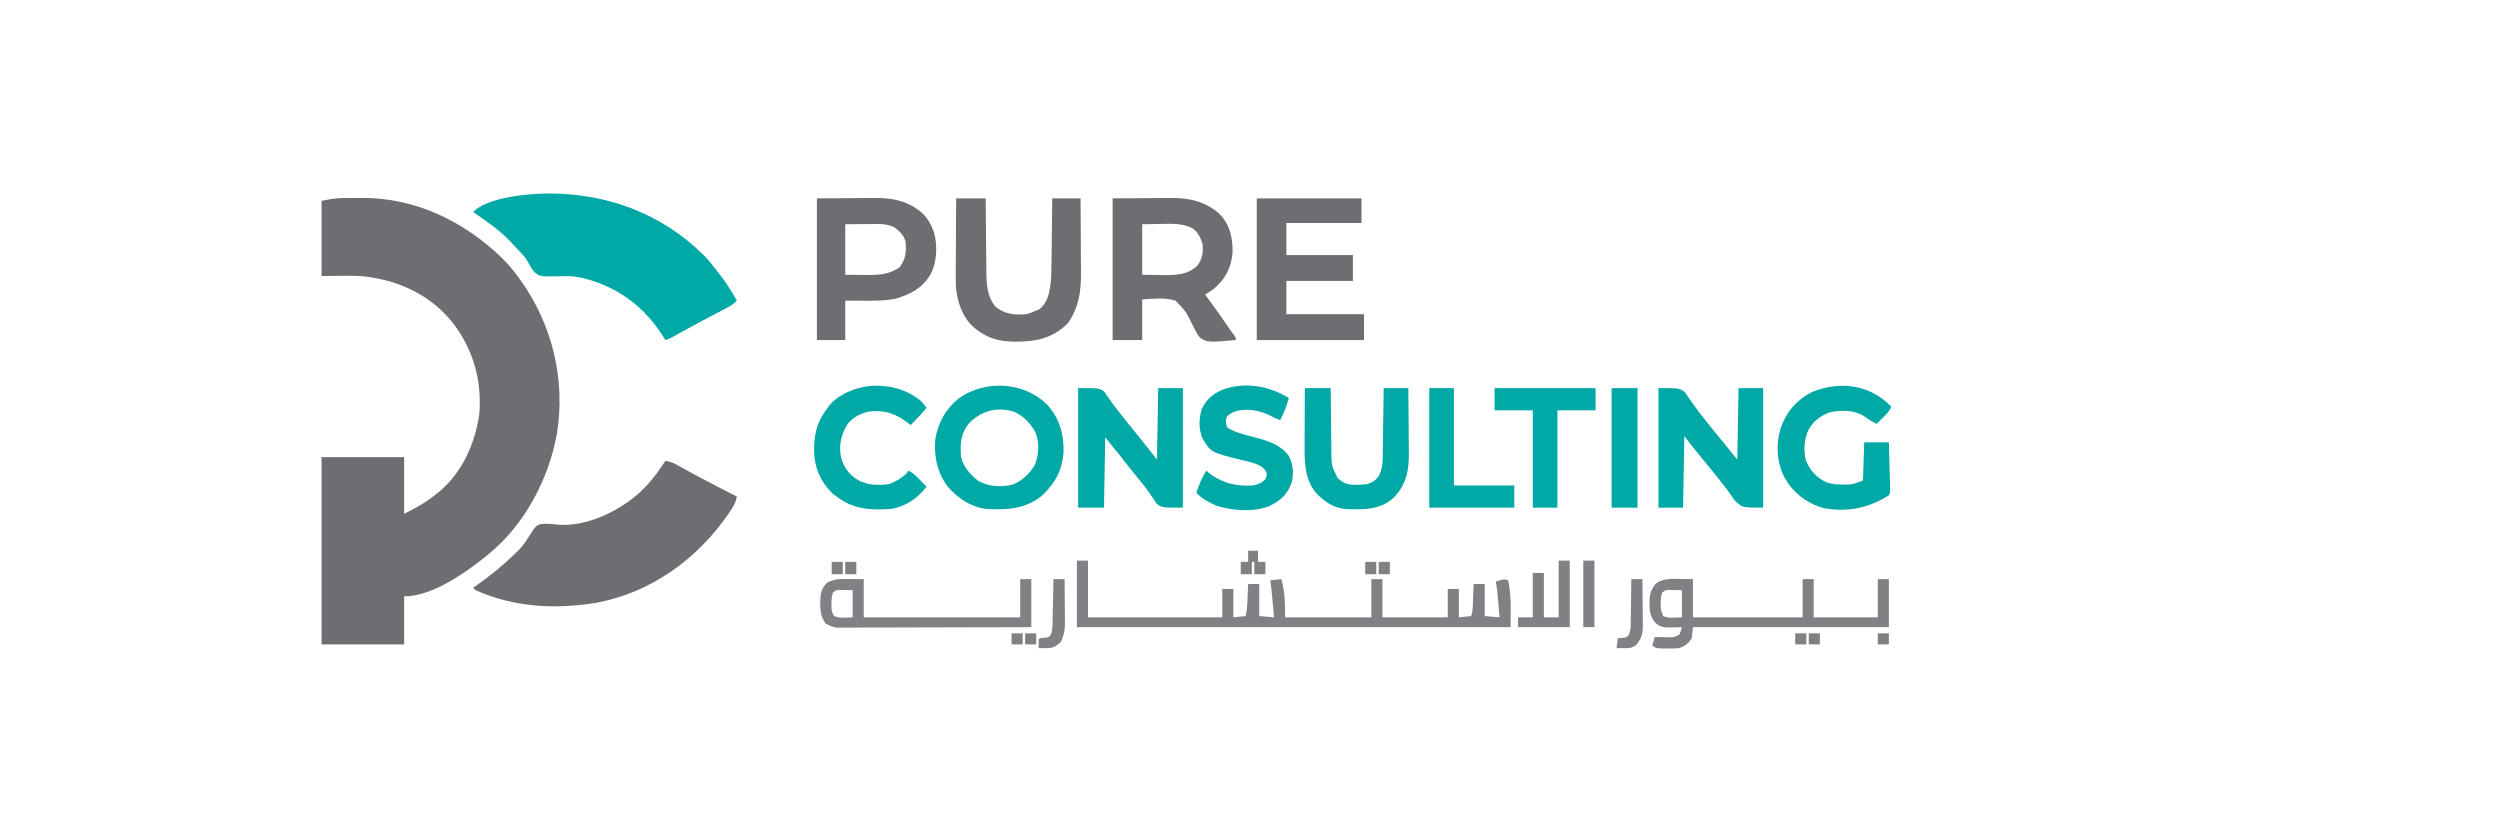 <?xml version="1.0" encoding="UTF-8"?>
<svg version="1.1" xmlns="http://www.w3.org/2000/svg" width="2029" height="677">
<path d="M0 0 C0.764 -0.004 1.529 -0.009 2.316 -0.013 C3.923 -0.019 5.53 -0.019 7.136 -0.015 C9.53 -0.012 11.923 -0.035 14.316 -0.061 C57.854 -0.24 97.327 18.989 128.223 48.926 C132.738 53.42 136.775 58.179 140.562 63.301 C141.665 64.79 141.665 64.79 142.789 66.309 C168.79 102.675 179.67 147.026 172.562 191.301 C165.704 228.971 145.811 266.2 115.562 290.301 C115.029 290.73 114.496 291.159 113.947 291.601 C97.224 304.952 70.901 323.301 48.562 323.301 C48.562 336.171 48.562 349.041 48.562 362.301 C26.453 362.301 4.343 362.301 -18.438 362.301 C-18.438 312.141 -18.438 261.981 -18.438 210.301 C3.672 210.301 25.782 210.301 48.562 210.301 C48.562 225.481 48.562 240.661 48.562 256.301 C58.356 251.404 66.277 247.073 74.562 240.301 C75.353 239.676 76.143 239.05 76.957 238.406 C95.658 222.849 106.263 199.014 109.562 175.301 C111.867 146.746 103.971 120.431 85.562 98.301 C66.76 76.674 40.853 65.704 12.562 63.301 C7.085 63.03 1.607 63.108 -3.875 63.176 C-8.681 63.217 -13.486 63.258 -18.438 63.301 C-18.438 43.171 -18.438 23.041 -18.438 2.301 C-11.906 0.994 -6.481 -0.008 0 0 Z " fill="#6D6E71" transform="translate(279.438,160.699)"/>
<path d="M0 0 C3.48 0.568 6.148 1.424 9.211 3.16 C10.029 3.617 10.848 4.073 11.691 4.544 C12.577 5.045 13.462 5.546 14.375 6.062 C24.115 11.481 33.963 16.656 43.875 21.75 C44.929 22.292 44.929 22.292 46.005 22.845 C50.002 24.9 54 26.952 58 29 C57.206 33.844 55.19 37.196 52.438 41.188 C51.759 42.185 51.759 42.185 51.066 43.202 C26.127 79.471 -11.313 106.673 -55 115 C-88.257 120.765 -122.869 119.023 -154 105 C-154.66 104.34 -155.32 103.68 -156 103 C-155.14 102.406 -154.28 101.811 -153.395 101.199 C-142.16 93.357 -131.751 84.882 -121.938 75.312 C-121.348 74.739 -120.759 74.166 -120.151 73.575 C-117.039 70.432 -114.44 67.299 -112.082 63.551 C-105.245 52.74 -105.245 52.74 -100.984 51.336 C-96.373 50.755 -91.865 51.296 -87.27 51.819 C-64.531 53.629 -39.437 41.662 -22.59 27.305 C-14.281 19.91 -8.073 12.27 -2 3 C-1.34 2.01 -0.68 1.02 0 0 Z " fill="#6D6E71" transform="translate(540,374)"/>
<path d="M0 0 C3.773 3.903 7.102 8.125 10.389 12.437 C11.149 13.405 11.91 14.373 12.693 15.37 C17.894 22.103 22.283 28.991 26.389 36.437 C23.79 39.428 20.793 40.977 17.307 42.808 C16.704 43.126 16.101 43.445 15.48 43.774 C13.515 44.812 11.546 45.843 9.576 46.874 C6.854 48.309 4.133 49.748 1.412 51.187 C0.392 51.725 0.392 51.725 -0.648 52.274 C-7.825 56.066 -14.943 59.965 -22.046 63.893 C-22.876 64.35 -23.706 64.806 -24.561 65.276 C-25.276 65.672 -25.991 66.068 -26.727 66.475 C-28.611 67.437 -28.611 67.437 -31.611 68.437 C-32.012 67.77 -32.413 67.104 -32.826 66.417 C-48.085 41.678 -70.135 25.19 -98.271 18.163 C-103.564 17.012 -108.327 16.336 -113.752 16.577 C-133.675 17.029 -133.675 17.029 -138.221 12.901 C-140.408 10.241 -142.005 7.283 -143.579 4.229 C-145.357 1.141 -147.78 -1.318 -150.236 -3.876 C-150.707 -4.377 -151.178 -4.879 -151.664 -5.395 C-152.975 -6.789 -154.293 -8.177 -155.611 -9.563 C-156.539 -10.588 -156.539 -10.588 -157.486 -11.634 C-166.202 -20.933 -177.247 -28.223 -187.611 -35.563 C-175.504 -47.671 -143.213 -50.322 -126.739 -50.564 C-78.449 -50.553 -34.547 -34.341 0 0 Z " fill="#00A8A6" transform="translate(571.611,207.563)"/>
<path d="M0 0 C9.488 -0.062 18.975 -0.124 28.75 -0.188 C33.206 -0.228 33.206 -0.228 37.753 -0.27 C40.143 -0.279 42.532 -0.287 44.922 -0.293 C46.134 -0.308 47.347 -0.324 48.596 -0.339 C63.057 -0.344 76.488 3.039 87.25 13.129 C95.459 21.906 97.645 32.664 97.348 44.438 C96.133 56.881 91.265 65.761 81.809 73.676 C79.624 75.275 77.338 76.637 75 78 C75.666 78.897 76.333 79.794 77.02 80.719 C82.619 88.29 88.085 95.933 93.382 103.719 C93.813 104.352 94.244 104.985 94.688 105.637 C95.087 106.225 95.487 106.813 95.898 107.419 C96.828 108.754 97.815 110.048 98.812 111.332 C100 113 100 113 100 115 C77.185 116.936 77.185 116.936 70.762 113.031 C68.449 109.834 66.688 106.548 65 103 C59.537 91.802 59.537 91.802 51 83 C42.05 80.286 33.279 81.449 24 82 C24 92.89 24 103.78 24 115 C16.08 115 8.16 115 0 115 C0 77.05 0 39.1 0 0 Z M24 21 C24 34.53 24 48.06 24 62 C30.868 62.093 30.868 62.093 37.875 62.188 C39.298 62.215 40.721 62.242 42.187 62.27 C51.988 62.334 61.191 61.802 68.594 54.73 C72.873 49.464 73.627 43.579 73 37 C71.197 31.68 69.145 26.865 64.159 23.908 C56.001 20.185 48.166 20.547 39.375 20.75 C34.301 20.832 29.227 20.915 24 21 Z " fill="#6D6E71" transform="translate(903,161)"/>
<path d="M0 0 C28.05 0 56.1 0 85 0 C85 6.6 85 13.2 85 20 C64.87 20 44.74 20 24 20 C24 28.58 24 37.16 24 46 C41.82 46 59.64 46 78 46 C78 52.93 78 59.86 78 67 C60.18 67 42.36 67 24 67 C24 75.91 24 84.82 24 94 C44.79 94 65.58 94 87 94 C87 100.93 87 107.86 87 115 C58.29 115 29.58 115 0 115 C0 77.05 0 39.1 0 0 Z " fill="#6D6E71" transform="translate(1020,161)"/>
<path d="M0 0 C9.488 -0.062 18.975 -0.124 28.75 -0.188 C33.206 -0.228 33.206 -0.228 37.753 -0.27 C40.143 -0.279 42.532 -0.287 44.922 -0.293 C46.134 -0.308 47.347 -0.324 48.596 -0.339 C62.87 -0.344 75.823 2.888 86.438 12.875 C89.867 16.55 92.202 20.317 94 25 C94.356 25.87 94.712 26.74 95.078 27.637 C98 38.298 97.481 52.327 92 62 C85.641 72.661 76.069 77.793 64.434 81.273 C55.144 83.239 45.833 83.125 36.375 83.062 C31.961 83.042 27.547 83.021 23 83 C23 93.56 23 104.12 23 115 C15.41 115 7.82 115 0 115 C0 77.05 0 39.1 0 0 Z M23 21 C23 34.53 23 48.06 23 62 C27.434 62.041 31.869 62.083 36.438 62.125 C37.817 62.143 39.197 62.161 40.619 62.18 C50.329 62.224 58.867 61.741 67 56 C72.278 49.194 72.589 43.37 72 35 C70.308 29.625 66.683 26.019 62 23 C57.342 21.113 53.161 20.73 48.195 20.805 C47.231 20.808 47.231 20.808 46.248 20.811 C43.873 20.821 41.499 20.849 39.125 20.875 C33.804 20.916 28.483 20.957 23 21 Z " fill="#6D6E71" transform="translate(663,161)"/>
<path d="M0 0 C7.92 0 15.84 0 24 0 C24.015 2.129 24.029 4.257 24.044 6.451 C24.095 13.516 24.161 20.58 24.236 27.645 C24.28 31.924 24.32 36.204 24.346 40.484 C24.373 44.621 24.413 48.757 24.463 52.894 C24.48 54.466 24.491 56.037 24.498 57.609 C24.546 68.503 24.678 79.213 32 88 C39.539 94.031 47.645 94.821 57 94 C59.959 93.289 62.212 92.321 65 91 C65.887 90.629 66.774 90.257 67.688 89.875 C75.078 83.883 76.054 74.93 77 66 C77.295 60.764 77.371 55.536 77.414 50.293 C77.433 48.832 77.452 47.371 77.473 45.91 C77.524 42.11 77.563 38.311 77.601 34.512 C77.641 30.617 77.692 26.722 77.742 22.826 C77.838 15.218 77.922 7.609 78 0 C85.59 0 93.18 0 101 0 C101.068 9.702 101.123 19.404 101.155 29.106 C101.171 33.612 101.192 38.118 101.226 42.624 C101.259 46.981 101.277 51.338 101.285 55.696 C101.29 57.349 101.301 59.003 101.317 60.656 C101.46 75.712 99.536 88.476 90.812 101.188 C78.192 113.808 64.732 116.295 47.592 116.317 C35.385 116.174 25.665 113.842 16 106 C15.375 105.499 14.75 104.997 14.105 104.48 C5.074 96.393 0.828 83.868 -0.167 72.015 C-0.41 66.859 -0.346 61.703 -0.293 56.543 C-0.287 54.902 -0.283 53.262 -0.28 51.621 C-0.269 47.349 -0.239 43.076 -0.206 38.804 C-0.175 34.426 -0.162 30.048 -0.146 25.67 C-0.115 17.113 -0.062 8.557 0 0 Z " fill="#6D6E71" transform="translate(776,161)"/>
<path d="M0 0 C17 0 17 0 20.898 2.57 C22.201 4.265 22.201 4.265 23.375 6.125 C23.843 6.758 24.311 7.391 24.793 8.043 C25.761 9.358 26.708 10.688 27.632 12.033 C29.348 14.501 31.202 16.835 33.081 19.179 C34.454 20.896 35.805 22.629 37.152 24.367 C40.687 28.9 44.325 33.349 47.97 37.792 C53.416 44.453 58.68 51.229 64 58 C64.33 38.86 64.66 19.72 65 0 C71.6 0 78.2 0 85 0 C85 32.01 85 64.02 85 97 C68 97 68 97 63.953 94.062 C62.544 92.125 62.544 92.125 61.25 90 C60.207 88.522 59.163 87.046 58.117 85.57 C57.606 84.81 57.096 84.05 56.569 83.267 C54.05 79.628 51.207 76.272 48.375 72.875 C43.447 66.836 38.614 60.726 33.828 54.574 C29.946 49.668 25.962 44.842 22 40 C21.67 58.81 21.34 77.62 21 97 C14.07 97 7.14 97 0 97 C0 64.99 0 32.98 0 0 Z " fill="#00A8A6" transform="translate(875,315)"/>
<path d="M0 0 C17 0 17 0 21.336 3.227 C22.913 5.333 22.913 5.333 24.375 7.625 C24.934 8.395 25.493 9.166 26.069 9.959 C27.207 11.53 28.324 13.116 29.418 14.717 C31.733 18.059 34.27 21.205 36.812 24.375 C37.708 25.52 38.603 26.666 39.496 27.812 C43.249 32.609 47.132 37.296 51 42 C55.29 47.28 59.58 52.56 64 58 C64.33 38.86 64.66 19.72 65 0 C71.6 0 78.2 0 85 0 C85 32.01 85 64.02 85 97 C68 97 68 97 62.125 91.375 C60.617 89.45 60.617 89.45 59.527 87.758 C57.089 84.1 54.432 80.682 51.688 77.25 C50.778 76.084 49.869 74.917 48.961 73.75 C45.065 68.782 41.029 63.93 37.005 59.065 C31.551 52.467 26.137 45.85 21 39 C20.67 58.14 20.34 77.28 20 97 C13.4 97 6.8 97 0 97 C0 64.99 0 32.98 0 0 Z " fill="#00A8A6" transform="translate(1346,315)"/>
<path d="M0 0 C10.358 10.986 14.117 23.898 13.965 38.738 C13.06 53.523 7.309 64.106 -3.25 74.25 C-16.992 85.489 -32.207 86.329 -49.25 85.25 C-61.79 83.608 -72.27 76.319 -80.309 66.871 C-88.611 55.662 -91.178 42.998 -90.25 29.25 C-88.004 15.26 -81.832 4.071 -70.68 -4.793 C-49.188 -19.486 -19.123 -17.964 0 0 Z M-63.25 16.25 C-69.713 24.583 -70.106 33.005 -69.25 43.25 C-67.283 51.377 -61.665 57.602 -55.188 62.625 C-46.877 67.222 -36.694 67.772 -27.488 65.598 C-19.767 62.458 -13.266 56.51 -9.25 49.25 C-6.108 41.303 -5.556 31.335 -8.812 23.312 C-12.879 15.697 -18.861 9.406 -26.945 6.172 C-40.986 2.255 -53.293 5.886 -63.25 16.25 Z " fill="#00A8A6" transform="translate(849.25,327.75)"/>
<path d="M0 0 C2.97 0 5.94 0 9 0 C9 15.18 9 30.36 9 46 C44.97 46 80.94 46 118 46 C118 38.41 118 30.82 118 23 C120.97 23 123.94 23 127 23 C127 30.59 127 38.18 127 46 C130.3 45.67 133.6 45.34 137 45 C137.745 41.614 138.168 38.381 138.316 34.918 C138.358 33.987 138.4 33.055 138.443 32.096 C138.483 31.136 138.522 30.176 138.562 29.188 C138.627 27.719 138.627 27.719 138.693 26.221 C138.799 23.814 138.9 21.407 139 19 C141.97 19 144.94 19 148 19 C148 27.58 148 36.16 148 45 C151.96 45.33 155.92 45.66 160 46 C159.689 42.5 159.376 39 159.062 35.5 C158.975 34.518 158.888 33.535 158.799 32.523 C158.302 26.999 157.727 21.499 157 16 C161.455 15.505 161.455 15.505 166 15 C168.857 25.666 169 34.616 169 46 C192.1 46 215.2 46 239 46 C239 35.77 239 25.54 239 15 C241.97 15 244.94 15 248 15 C248 25.23 248 35.46 248 46 C265.49 46 282.98 46 301 46 C301 38.41 301 30.82 301 23 C303.97 23 306.94 23 310 23 C310 30.59 310 38.18 310 46 C314.95 45.505 314.95 45.505 320 45 C320.995 42.016 321.196 39.8 321.316 36.676 C321.358 35.648 321.4 34.62 321.443 33.561 C321.502 31.953 321.502 31.953 321.562 30.312 C321.606 29.229 321.649 28.146 321.693 27.029 C321.799 24.353 321.902 21.677 322 19 C324.97 19 327.94 19 331 19 C331 27.58 331 36.16 331 45 C336.94 45.495 336.94 45.495 343 46 C342.69 42.291 342.377 38.583 342.062 34.875 C341.975 33.828 341.888 32.782 341.799 31.703 C341.377 26.76 340.937 21.878 340 17 C346.625 14.875 346.625 14.875 350 16 C352.844 28.774 352 40.602 352 54 C235.84 54 119.68 54 0 54 C0 36.18 0 18.36 0 0 Z " fill="#808184" transform="translate(874,455)"/>
<path d="M0 0 C-1.587 3.903 -4.134 6.335 -7.125 9.25 C-8.49 10.588 -8.49 10.588 -9.883 11.953 C-10.931 12.966 -10.931 12.966 -12 14 C-15.828 12.199 -19.14 9.873 -22.586 7.438 C-30.591 2.671 -41.043 2.698 -49.984 4.652 C-57.493 7.369 -63.761 12.082 -67.438 19.25 C-70.824 26.844 -71.293 35.602 -69.352 43.707 C-66.121 51.591 -60.657 57.783 -52.895 61.309 C-48.346 62.969 -44.072 63.214 -39.25 63.25 C-38.572 63.271 -37.894 63.291 -37.195 63.312 C-31.441 63.356 -28.848 62.193 -23 60 C-22.67 49.77 -22.34 39.54 -22 29 C-15.4 29 -8.8 29 -2 29 C-1.834 34.802 -1.672 40.605 -1.518 46.407 C-1.464 48.382 -1.409 50.357 -1.352 52.332 C-1.27 55.167 -1.195 58.001 -1.121 60.836 C-1.094 61.722 -1.067 62.609 -1.039 63.522 C-0.886 69.772 -0.886 69.772 -2 72 C-17.889 82.261 -36.351 86.029 -55.02 82.352 C-68.818 78.447 -79.664 69.926 -86.715 57.555 C-92.951 45.159 -93.752 31.12 -89.965 17.84 C-85.409 4.43 -76.754 -5.665 -64 -12 C-41.096 -21.062 -17.384 -17.773 0 0 Z " fill="#00A8A6" transform="translate(1535,330)"/>
<path d="M0 0 C6.93 0 13.86 0 21 0 C21.015 1.831 21.029 3.662 21.044 5.549 C21.096 11.628 21.161 17.706 21.236 23.785 C21.28 27.467 21.32 31.149 21.346 34.832 C21.373 38.392 21.413 41.951 21.463 45.511 C21.488 47.516 21.498 49.522 21.508 51.527 C21.689 63.058 21.689 63.058 26.719 73.156 C27.307 73.6 27.894 74.043 28.5 74.5 C29.382 75.196 29.382 75.196 30.281 75.906 C35.929 79.5 43.573 78.469 50 78 C54.873 76.796 57.819 74.787 60.438 70.5 C62.591 65.677 63.131 62.048 63.205 56.763 C63.225 55.502 63.245 54.241 63.266 52.941 C63.283 51.57 63.3 50.199 63.316 48.828 C63.337 47.421 63.358 46.015 63.379 44.608 C63.434 40.912 63.484 37.217 63.532 33.521 C63.583 29.747 63.638 25.973 63.693 22.199 C63.801 14.8 63.902 7.4 64 0 C70.6 0 77.2 0 84 0 C84.091 8.381 84.164 16.761 84.207 25.142 C84.228 29.035 84.256 32.928 84.302 36.821 C84.346 40.588 84.369 44.355 84.38 48.123 C84.387 49.549 84.401 50.976 84.423 52.403 C84.63 66.503 82.394 78.344 72.375 88.676 C61.317 98.992 47.932 98.645 33.679 98.179 C23.489 97.498 15.534 91.996 8.75 84.688 C-0.23 73.511 -0.309 59.425 -0.195 45.703 C-0.191 43.731 -0.191 43.731 -0.187 41.719 C-0.179 38.267 -0.16 34.815 -0.137 31.362 C-0.117 27.822 -0.108 24.282 -0.098 20.742 C-0.076 13.828 -0.041 6.914 0 0 Z " fill="#00A8A6" transform="translate(1059,315)"/>
<path d="M0 0 C-1.736 6.419 -3.852 12.138 -7 18 C-10.06 16.852 -12.928 15.525 -15.812 14 C-24.134 9.847 -33.28 8.527 -42.441 10.535 C-45.367 11.521 -47.708 12.752 -50.062 14.75 C-51.556 18.334 -51.24 20.344 -50 24 C-42.683 28.442 -34.599 30.167 -26.375 32.268 C-16.353 34.932 -6.319 38.276 0 47 C3.516 53.743 4.251 61.278 2.309 68.609 C-1.339 78.683 -6.533 83.232 -16.098 87.836 C-28.531 92.823 -46.593 91.56 -59.074 87.277 C-65.001 84.69 -70.549 81.761 -75 77 C-73.105 70.482 -70.482 64.822 -67 59 C-66.562 59.375 -66.123 59.75 -65.672 60.137 C-54.726 68.969 -42.848 71.919 -29 71 C-24.794 70.172 -21.837 68.911 -18.875 65.688 C-17.793 62.981 -17.793 62.981 -18.312 59.938 C-21 55.259 -25.619 53.714 -30.616 52.216 C-33.487 51.483 -36.365 50.799 -39.25 50.125 C-63.147 44.162 -63.147 44.162 -70 33 C-73.15 25.21 -73.262 16.552 -70.438 8.625 C-66.811 0.786 -60.917 -3.871 -53 -7 C-35.353 -13.326 -15.601 -9.607 0 0 Z " fill="#00A8A6" transform="translate(1046,323)"/>
<path d="M0 0 C1.934 1.921 3.42 3.767 5 6 C0.884 10.919 -3.404 15.526 -8 20 C-8.692 19.437 -8.692 19.437 -9.398 18.863 C-19.958 10.578 -28.613 7.546 -42 9 C-48.657 10.549 -54.586 13.71 -59 19 C-64.2 27.415 -66.33 35.716 -64.539 45.523 C-62.301 54.082 -58.42 59.759 -50.875 64.438 C-43.217 68.815 -34.646 69.04 -26 68 C-20.313 66.207 -15.355 63.074 -11 59 C-10.67 58.34 -10.34 57.68 -10 57 C-5.926 58.61 -3.235 61.538 -0.25 64.625 C0.257 65.141 0.763 65.656 1.285 66.188 C2.528 67.454 3.765 68.726 5 70 C-2.4 79.475 -11.132 85.441 -23 88 C-39.689 89.252 -54.377 88.571 -68 78 C-69.031 77.257 -70.062 76.515 -71.125 75.75 C-80.826 66.47 -85.985 54.796 -86.292 41.464 C-86.4 28.235 -84.251 17.667 -76 7 C-75.299 5.989 -74.597 4.979 -73.875 3.938 C-65.546 -5.586 -53.245 -10.188 -41 -11.812 C-25.726 -12.801 -12.211 -9.401 0 0 Z " fill="#00A8A6" transform="translate(747,325)"/>
<path d="M0 0 C27.06 0 54.12 0 82 0 C82 5.94 82 11.88 82 18 C71.77 18 61.54 18 51 18 C51 44.07 51 70.14 51 97 C44.4 97 37.8 97 31 97 C31 70.93 31 44.86 31 18 C20.77 18 10.54 18 0 18 C0 12.06 0 6.12 0 0 Z " fill="#00A8A6" transform="translate(1213,315)"/>
<path d="M0 0 C3.321 0.041 6.641 0.083 10.062 0.125 C10.062 10.355 10.062 20.585 10.062 31.125 C39.432 31.125 68.802 31.125 99.062 31.125 C99.062 20.895 99.062 10.665 99.062 0.125 C102.032 0.125 105.002 0.125 108.062 0.125 C108.062 10.355 108.062 20.585 108.062 31.125 C125.222 31.125 142.382 31.125 160.062 31.125 C160.062 20.895 160.062 10.665 160.062 0.125 C163.032 0.125 166.002 0.125 169.062 0.125 C169.062 12.995 169.062 25.865 169.062 39.125 C116.593 39.125 64.123 39.125 10.062 39.125 C9.732 42.095 9.402 45.065 9.062 48.125 C6.501 52.489 3.703 54.247 -0.938 56.125 C-3.991 56.518 -6.988 56.5 -10.062 56.438 C-10.86 56.441 -11.658 56.444 -12.48 56.447 C-19.611 56.382 -19.611 56.382 -22.938 54.125 C-22.277 51.815 -21.617 49.505 -20.938 47.125 C-19.829 47.148 -18.72 47.171 -17.578 47.195 C-16.115 47.214 -14.651 47.232 -13.188 47.25 C-12.093 47.275 -12.093 47.275 -10.977 47.301 C-5.555 47.487 -5.555 47.487 -0.938 45.125 C0.355 42.083 0.355 42.083 1.062 39.125 C-0.034 39.16 -1.131 39.195 -2.262 39.23 C-3.716 39.259 -5.171 39.286 -6.625 39.312 C-7.346 39.338 -8.067 39.363 -8.811 39.389 C-13.425 39.452 -16.271 38.961 -19.938 36.125 C-25.562 30.032 -25.223 24.6 -25.156 16.551 C-24.815 11.202 -23.434 8.103 -20.188 3.812 C-14.225 -0.66 -7.109 -0.125 0 0 Z M-14.938 11.125 C-15.949 14.16 -16.103 16.322 -16.125 19.5 C-16.139 20.436 -16.153 21.372 -16.168 22.336 C-15.921 25.322 -15.282 27.455 -13.938 30.125 C-9.676 32.256 -3.53 31.17 1.062 31.125 C1.062 23.865 1.062 16.605 1.062 9.125 C-1.021 9.084 -3.104 9.043 -5.25 9 C-6.422 8.977 -7.594 8.954 -8.801 8.93 C-12.101 8.872 -12.101 8.872 -14.938 11.125 Z " fill="#808184" transform="translate(1363.938,469.875)"/>
<path d="M0 0 C6.6 0 13.2 0 20 0 C20 26.07 20 52.14 20 79 C36.17 79 52.34 79 69 79 C69 84.94 69 90.88 69 97 C46.23 97 23.46 97 0 97 C0 64.99 0 32.98 0 0 Z " fill="#00A8A6" transform="translate(1160,315)"/>
<path d="M0 0 C0.84 0.002 1.68 0.005 2.546 0.008 C3.597 0.017 4.648 0.026 5.73 0.035 C10.773 0.066 10.773 0.066 15.918 0.098 C15.918 10.328 15.918 20.558 15.918 31.098 C57.828 31.098 99.738 31.098 142.918 31.098 C142.918 20.868 142.918 10.638 142.918 0.098 C145.888 0.098 148.858 0.098 151.918 0.098 C151.918 12.968 151.918 25.838 151.918 39.098 C131.03 39.165 110.142 39.221 89.253 39.253 C79.555 39.269 69.856 39.29 60.157 39.324 C51.704 39.354 43.25 39.373 34.797 39.38 C30.321 39.384 25.845 39.393 21.369 39.415 C17.155 39.435 12.941 39.441 8.727 39.437 C7.182 39.438 5.636 39.444 4.091 39.455 C1.977 39.47 -0.135 39.467 -2.248 39.458 C-3.43 39.461 -4.612 39.464 -5.829 39.467 C-9.522 39.048 -11.917 38.018 -15.082 36.098 C-20.194 29.223 -19.58 21.335 -19.082 13.098 C-18.253 8.502 -16.845 5.744 -13.207 2.66 C-8.785 0.449 -4.904 -0.03 0 0 Z M-9.082 11.098 C-10.146 14.289 -10.249 16.683 -10.27 20.035 C-10.284 21.075 -10.298 22.116 -10.312 23.188 C-10.084 26.077 -9.668 27.699 -8.082 30.098 C-3.82 32.228 2.326 31.143 6.918 31.098 C6.918 23.838 6.918 16.578 6.918 9.098 C4.835 9.056 2.752 9.015 0.605 8.973 C-0.566 8.949 -1.738 8.926 -2.945 8.902 C-6.246 8.844 -6.246 8.844 -9.082 11.098 Z " fill="#808184" transform="translate(685.082,469.902)"/>
<path d="M0 0 C6.93 0 13.86 0 21 0 C21 32.01 21 64.02 21 97 C14.07 97 7.14 97 0 97 C0 64.99 0 32.98 0 0 Z " fill="#00A8A6" transform="translate(1308,315)"/>
<path d="M0 0 C2.97 0 5.94 0 9 0 C9 17.82 9 35.64 9 54 C-4.86 54 -18.72 54 -33 54 C-33 51.36 -33 48.72 -33 46 C-29.04 46 -25.08 46 -21 46 C-21 34.12 -21 22.24 -21 10 C-18.03 10 -15.06 10 -12 10 C-12 21.88 -12 33.76 -12 46 C-8.04 46 -4.08 46 0 46 C0 30.82 0 15.64 0 0 Z " fill="#808184" transform="translate(1265,455)"/>
<path d="M0 0 C2.97 0 5.94 0 9 0 C9.074 5.977 9.129 11.954 9.165 17.932 C9.18 19.963 9.2 21.994 9.226 24.025 C9.263 26.954 9.28 29.883 9.293 32.812 C9.308 33.712 9.324 34.611 9.34 35.538 C9.341 41.381 8.482 45.684 6 51 C1.73 55.062 -0.828 56.13 -6.625 56.062 C-7.628 56.053 -8.631 56.044 -9.664 56.035 C-10.435 56.024 -11.206 56.012 -12 56 C-12.042 53.667 -12.041 51.333 -12 49 C-11 48 -11 48 -7.562 47.562 C-3.959 47.352 -3.959 47.352 -2 45 C-1.094 42.244 -0.857 39.671 -0.795 36.782 C-0.775 35.962 -0.755 35.141 -0.734 34.296 C-0.718 33.42 -0.701 32.543 -0.684 31.641 C-0.663 30.736 -0.642 29.832 -0.621 28.9 C-0.555 26.017 -0.496 23.133 -0.438 20.25 C-0.394 18.293 -0.351 16.336 -0.307 14.379 C-0.2 9.586 -0.098 4.793 0 0 Z " fill="#808184" transform="translate(855,470)"/>
<path d="M0 0 C2.97 0 5.94 0 9 0 C9.074 6.299 9.129 12.597 9.165 18.896 C9.18 21.038 9.2 23.18 9.226 25.321 C9.263 28.404 9.28 31.487 9.293 34.57 C9.308 35.524 9.324 36.477 9.34 37.459 C9.342 43.965 8.374 48.255 4 53.312 C0.584 56.195 -2.391 56.113 -6.688 56.062 C-7.681 56.053 -8.675 56.044 -9.699 56.035 C-10.838 56.018 -10.838 56.018 -12 56 C-11.67 53.36 -11.34 50.72 -11 48 C-9.907 47.917 -8.814 47.835 -7.688 47.75 C-4.116 47.331 -4.116 47.331 -2.302 45.565 C-0.271 41.563 -0.519 37.632 -0.488 33.203 C-0.47 32.254 -0.452 31.306 -0.434 30.328 C-0.38 27.302 -0.346 24.276 -0.312 21.25 C-0.279 19.197 -0.245 17.143 -0.209 15.09 C-0.124 10.06 -0.057 5.03 0 0 Z " fill="#808184" transform="translate(1324,470)"/>
<path d="M0 0 C2.97 0 5.94 0 9 0 C9 17.82 9 35.64 9 54 C6.03 54 3.06 54 0 54 C0 36.18 0 18.36 0 0 Z " fill="#808184" transform="translate(1285,455)"/>
<path d="M0 0 C2.64 0 5.28 0 8 0 C8 2.97 8 5.94 8 9 C9.98 9 11.96 9 14 9 C14 12.3 14 15.6 14 19 C11.03 19 8.06 19 5 19 C5 15.7 5 12.4 5 9 C4.34 9 3.68 9 3 9 C3 12.3 3 15.6 3 19 C0.03 19 -2.94 19 -6 19 C-6 15.7 -6 12.4 -6 9 C-4.02 9 -2.04 9 0 9 C0 6.03 0 3.06 0 0 Z " fill="#808184" transform="translate(1013,447)"/>
<path d="M0 0 C2.97 0 5.94 0 9 0 C9 3.3 9 6.6 9 10 C6.03 10 3.06 10 0 10 C0 6.7 0 3.4 0 0 Z " fill="#808184" transform="translate(1119,456)"/>
<path d="M0 0 C2.97 0 5.94 0 9 0 C9 3.3 9 6.6 9 10 C6.03 10 3.06 10 0 10 C0 6.7 0 3.4 0 0 Z " fill="#808184" transform="translate(1108,456)"/>
<path d="M0 0 C2.97 0 5.94 0 9 0 C9 3.3 9 6.6 9 10 C6.03 10 3.06 10 0 10 C0 6.7 0 3.4 0 0 Z " fill="#808184" transform="translate(686,456)"/>
<path d="M0 0 C2.97 0 5.94 0 9 0 C9 3.3 9 6.6 9 10 C6.03 10 3.06 10 0 10 C0 6.7 0 3.4 0 0 Z " fill="#808184" transform="translate(675,456)"/>
<path d="M0 0 C2.97 0 5.94 0 9 0 C9 2.97 9 5.94 9 9 C6.03 9 3.06 9 0 9 C0 6.03 0 3.06 0 0 Z " fill="#808184" transform="translate(1524,514)"/>
<path d="M0 0 C2.97 0 5.94 0 9 0 C9 2.97 9 5.94 9 9 C6.03 9 3.06 9 0 9 C0 6.03 0 3.06 0 0 Z " fill="#808184" transform="translate(1468,514)"/>
<path d="M0 0 C2.97 0 5.94 0 9 0 C9 2.97 9 5.94 9 9 C6.03 9 3.06 9 0 9 C0 6.03 0 3.06 0 0 Z " fill="#808184" transform="translate(1457,514)"/>
<path d="M0 0 C2.97 0 5.94 0 9 0 C9 2.97 9 5.94 9 9 C6.03 9 3.06 9 0 9 C0 6.03 0 3.06 0 0 Z " fill="#808184" transform="translate(832,514)"/>
<path d="M0 0 C2.97 0 5.94 0 9 0 C9 2.97 9 5.94 9 9 C6.03 9 3.06 9 0 9 C0 6.03 0 3.06 0 0 Z " fill="#808184" transform="translate(821,514)"/>
</svg>
